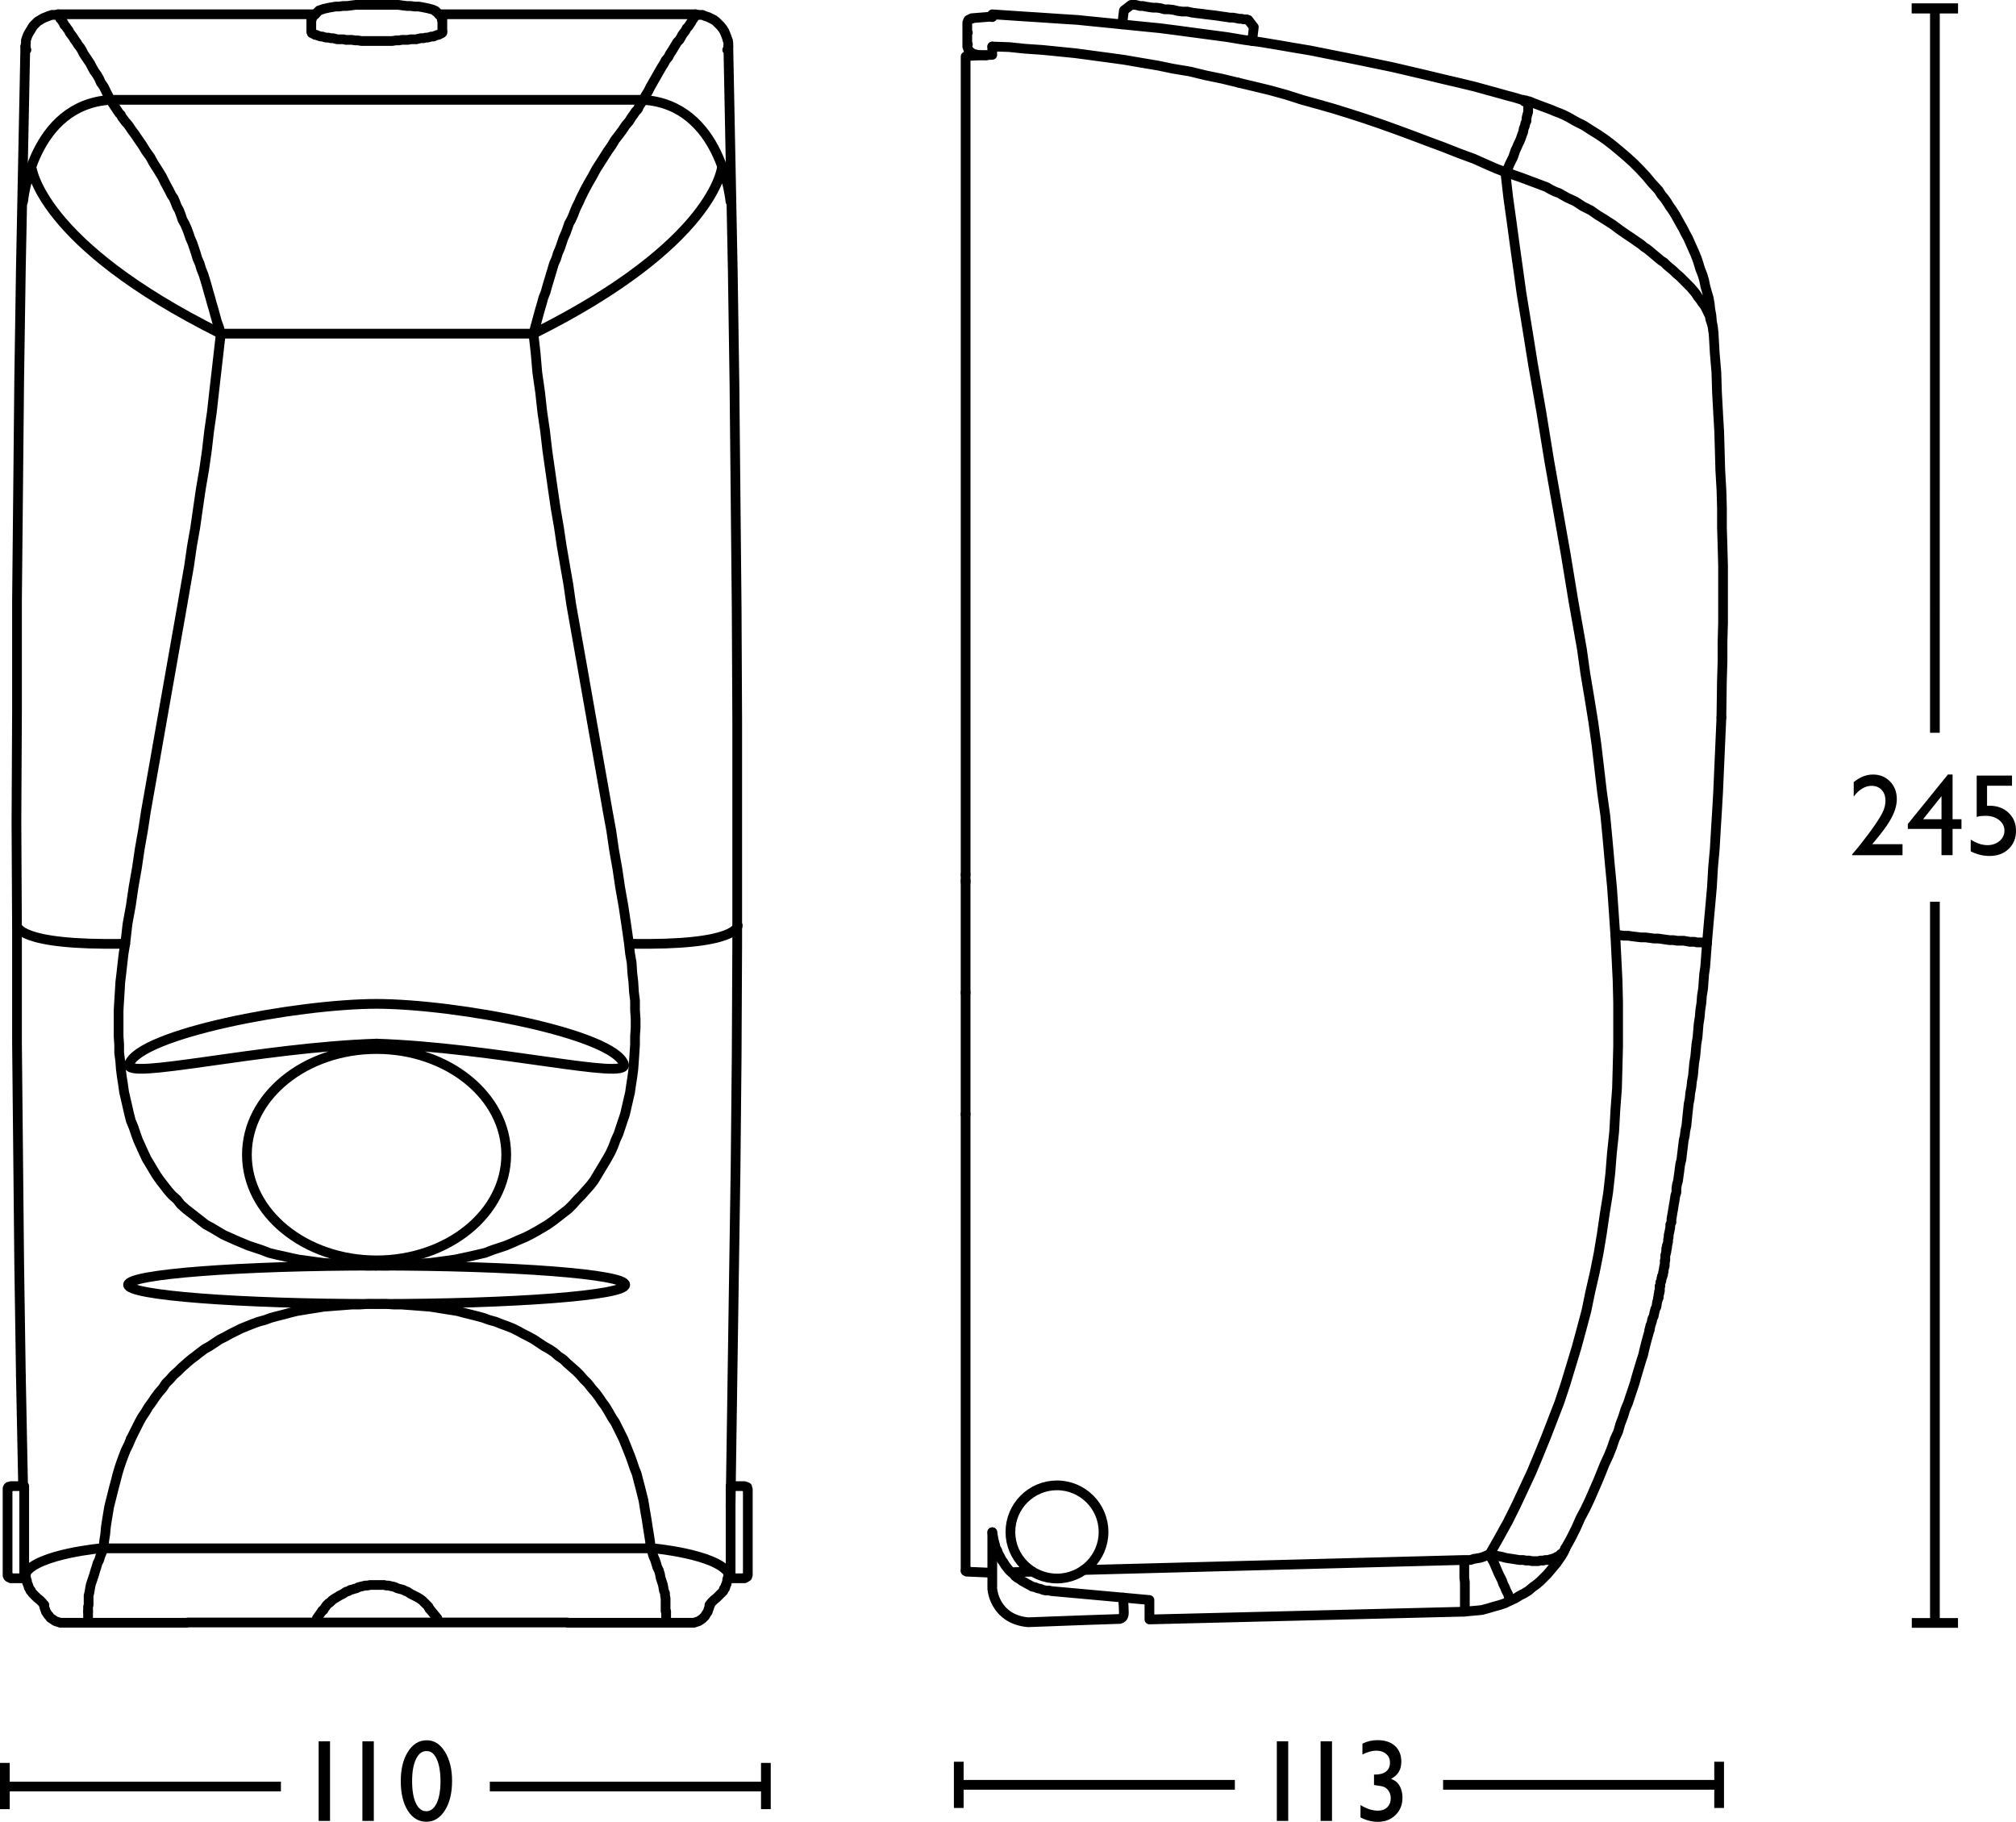 <?xml version="1.0" encoding="utf-8"?>
<!-- Generator: Adobe Illustrator 16.0.0, SVG Export Plug-In . SVG Version: 6.00 Build 0)  -->
<!DOCTYPE svg PUBLIC "-//W3C//DTD SVG 1.1//EN" "http://www.w3.org/Graphics/SVG/1.1/DTD/svg11.dtd">
<svg version="1.1" id="Ebene_1" xmlns="http://www.w3.org/2000/svg" xmlns:xlink="http://www.w3.org/1999/xlink" x="0px" y="0px"
	 width="103.624px" height="93.626px" viewBox="0 0 103.624 93.626" enable-background="new 0 0 103.624 93.626"
	 xml:space="preserve">
<g>
	<path fill="none" stroke="#000000" stroke-width="0.5" stroke-linecap="round" stroke-linejoin="round" stroke-miterlimit="10" d="
		M17.487,64.985l-0.458-0.057 M17.914,65.015l-0.427-0.029 M18.37,65.015h-0.456 M18.855,65.042l-0.486-0.027 M19.312,65.042h-0.457
		 M37.554,80.027v0.028 M37.554,78.715v0.028 M37.554,78.657v0.058 M37.554,78.771V78.8 M37.554,78.743v0.028 M38.267,76.374h-0.713
		 M38.267,81.111h-0.713 M37.554,76.402v-0.028 M37.554,76.461v-0.059 M37.554,76.517v-0.056 M37.554,76.631v-0.114 M37.554,76.745
		v-0.114 M37.554,76.858v-0.113 M37.554,77.003v-0.145 M37.554,77.145v-0.142 M37.554,77.316v-0.172 M37.554,77.487v-0.171
		 M37.554,77.688v-0.2 M37.554,77.887v-0.199 M37.554,78.087v-0.2 M37.554,78.314v-0.228 M37.554,78.515v-0.2 M37.554,78.743v-0.229
		 M37.554,78.972v-0.229 M37.554,79.171v-0.199 M37.554,79.399v-0.229 M37.554,79.6v-0.2 M37.554,79.771V79.6 M37.554,79.971v-0.199
		 M37.554,80.171v-0.2 M37.554,80.342v-0.171 M37.554,80.483v-0.142 M37.554,80.627v-0.144 M37.554,80.74v-0.113 M37.554,80.855
		V80.74 M37.554,80.941v-0.086 M37.554,80.998v-0.057 M37.554,81.056v-0.058 M37.554,81.083v-0.027 M37.554,81.111v-0.028
		 M38.324,81.083l-0.057,0.028 M38.353,81.056l-0.029,0.027 M38.41,81.027l-0.057,0.028 M38.41,80.97v0.058 M38.438,80.941
		L38.41,80.97 M38.41,76.488l0.029,0.058 M38.41,76.431v0.058 M38.353,76.402l0.057,0.028 M38.324,76.402h0.029 M38.267,76.374
		l0.057,0.028 M38.267,81.083v0.028 M38.267,76.374v0.028 M38.438,76.573v-0.027 M38.438,76.631v-0.058 M38.438,76.688v-0.058
		 M38.438,76.773v-0.085 M38.438,76.888v-0.114 M38.438,77.003v-0.115 M38.438,77.145v-0.142 M38.438,77.287v-0.143 M38.438,77.46
		v-0.173 M38.438,77.63v-0.17 M38.438,77.83v-0.2 M38.438,78.029V77.83 M38.438,78.229v-0.2 M38.438,78.43v-0.2 M38.438,78.629
		V78.43 M38.438,78.828v-0.199 M38.438,79.058v-0.229 M38.438,79.257v-0.199 M38.438,79.456v-0.199 M38.438,79.656v-0.2
		 M38.438,79.827v-0.171 M38.438,79.998v-0.171 M38.438,80.171v-0.173 M38.438,80.313v-0.143 M38.438,80.455v-0.142 M38.438,80.57
		v-0.115 M38.438,80.685V80.57 M38.438,80.77v-0.085 M38.438,80.855V80.77 M38.438,80.884v-0.028 M38.438,80.912v-0.028
		 M38.438,80.941v-0.029 M1.245,79.998v-0.027 M1.245,79.971v-0.029 M1.245,78.286v-0.028 M1.245,78.344v-0.058 M0.56,81.111h0.685
		 M0.56,76.374h0.685 M1.245,81.083v0.028 M1.245,81.056v0.027 M1.245,80.998v0.058 M1.245,80.941v0.057 M1.245,80.855v0.086
		 M1.245,80.74v0.115 M1.245,80.627v0.113 M1.245,80.483v0.144 M1.245,80.342v0.142 M1.245,80.171v0.171 M1.245,79.971v0.2
		 M1.245,79.771v0.199 M1.245,79.6v0.172 M1.245,79.399v0.2 M1.245,79.171v0.229 M1.245,78.972v0.199 M1.245,78.743v0.229
		 M1.245,78.515v0.229 M1.245,78.314v0.2 M1.245,78.087v0.228 M1.245,77.887v0.2 M1.245,77.688v0.199 M1.245,77.487v0.2
		 M1.245,77.316v0.171 M1.245,77.145v0.172 M1.245,77.003v0.142 M1.245,76.858v0.145 M1.245,76.745v0.113 M1.245,76.631v0.114
		 M1.245,76.517v0.114 M1.245,76.461v0.056 M1.245,76.402v0.059 M1.245,76.374v0.028 M0.446,76.402h0.057 M0.417,76.431l0.029-0.028
		 M0.389,76.488l0.028-0.058 M0.389,76.546v-0.058 M0.389,80.97v-0.028 M0.417,81.027L0.389,80.97 M0.446,81.056l-0.029-0.028
		 M0.503,81.083l-0.057-0.027 M0.56,81.111l-0.057-0.028 M0.56,76.402v-0.028 M0.56,81.111v-0.028 M0.389,80.912v0.029
		 M0.389,80.884v0.028 M0.389,80.855v0.028 M0.389,80.77v0.086 M0.389,80.685v0.085 M0.389,80.57v0.114 M0.389,80.455v0.115
		 M0.389,80.313v0.142 M0.389,80.171v0.143 M0.389,79.998v0.173 M0.389,79.827v0.171 M0.389,79.656v0.171 M0.389,79.456v0.2
		 M0.389,79.257v0.199 M0.389,79.058v0.199 M0.389,78.828v0.229 M0.389,78.629v0.199 M0.389,78.43v0.199 M0.389,78.229v0.2
		 M0.389,78.029v0.2 M0.389,77.83v0.199 M0.389,77.63v0.2 M0.389,77.46v0.17 M0.389,77.287v0.173 M0.389,77.145v0.143 M0.389,77.003
		v0.142 M0.389,76.888v0.115 M0.389,76.773v0.114 M0.389,76.688v0.085 M0.389,76.631v0.058 M0.389,76.573v0.058 M0.389,76.546v0.027
		"/>
</g>
<path fill="none" stroke="#000000" stroke-width="0.5" stroke-linecap="round" stroke-linejoin="round" stroke-miterlimit="10" d="
	M6.61,74.233l0.115-0.285 M6.468,74.519l0.142-0.285 M6.354,74.805l0.114-0.286 M6.24,75.118l0.114-0.313 M6.125,75.46l0.115-0.342
	 M6.041,75.746l0.085-0.286 M5.954,76.089l0.086-0.343 M5.869,76.402l0.085-0.313 M5.783,76.745l0.086-0.343 M5.697,77.087
	l0.086-0.342 M5.612,77.43l0.085-0.343 M5.554,77.772l0.058-0.343 M5.497,78.115l0.057-0.343 M5.441,78.486l0.056-0.371
	 M5.411,78.828l0.03-0.342 M5.354,79.199l0.057-0.371 M5.326,79.571l0.028-0.372 M11.234,18.147l0.114-0.999 M11.12,19.146
	l0.114-0.999 M11.005,20.146l0.115-0.999 M10.891,21.172l0.114-1.026 M10.75,22.144l0.141-0.972 M10.635,23.142l0.115-0.998
	 M10.492,24.141l0.143-0.999 M10.321,25.14l0.171-0.999 M10.179,26.11l0.142-0.971 M10.036,27.109l0.143-0.999 M9.865,28.079
	l0.171-0.97 M9.721,29.078l0.144-0.999 M9.551,30.049l0.17-0.971 M9.379,31.048l0.172-0.999 M9.208,32.02l0.171-0.972 M9.036,32.989
	l0.172-0.97 M8.865,33.959l0.171-0.97 M8.694,34.93l0.171-0.971 M8.351,36.871l0.343-1.941 M8.01,38.812l0.341-1.941 M7.667,40.752
	l0.343-1.939 M7.495,41.724l0.172-0.972 M7.353,42.665l0.143-0.941 M7.181,43.636l0.171-0.971 M7.038,44.606l0.143-0.971
	 M6.867,45.576l0.171-0.97 M6.725,46.546l0.142-0.97 M6.553,47.489l0.172-0.943 M6.439,48.488l0.114-0.999 M32.185,47.489
	l0.143,0.999 M32.043,46.546l0.142,0.943 M31.871,45.576l0.172,0.97 M31.728,44.606l0.144,0.97 M31.556,43.636l0.171,0.971
	 M31.416,42.665l0.141,0.971 M31.243,41.724l0.172,0.941 M31.072,40.752l0.171,0.972 M30.729,38.812l0.343,1.939 M30.386,36.871
	l0.343,1.941 M30.044,34.93l0.342,1.941 M29.874,33.959l0.171,0.971 M29.701,32.989l0.172,0.97 M29.53,32.02l0.171,0.97
	 M29.358,31.048l0.172,0.972 M29.216,30.049l0.142,0.999 M29.046,29.078l0.17,0.971 M28.875,28.079l0.172,0.999 M28.731,27.109
	l0.143,0.97 M28.559,26.11l0.172,0.999 M28.417,25.14l0.142,0.971 M28.275,24.141l0.142,0.999 M28.132,23.142l0.143,0.999
	 M28.017,22.144l0.115,0.998 M27.875,21.172l0.142,0.972 M27.761,20.146l0.114,1.026 M27.618,19.146l0.143,0.999 M27.532,18.147
	l0.086,0.999 M27.419,17.148l0.113,0.999 M19.912,65.042h-0.457 M20.396,65.015l-0.484,0.027 M20.825,65.015h-0.429 M21.281,64.985
	l-0.456,0.029 M21.71,64.929l-0.429,0.057 M22.137,64.899l-0.427,0.029 M22.565,64.844l-0.428,0.056 M22.994,64.785l-0.429,0.059
	 M23.393,64.729l-0.399,0.057 M23.794,64.644l-0.401,0.085 M24.193,64.558l-0.399,0.086 M24.563,64.472l-0.37,0.086 M24.934,64.387
	l-0.371,0.085 M25.306,64.243l-0.372,0.144 M25.648,64.129l-0.342,0.114 M25.991,64.016l-0.343,0.113 M26.334,63.872l-0.343,0.144
	 M26.648,63.729l-0.314,0.143 M26.99,63.587l-0.342,0.143 M27.275,63.444l-0.285,0.143 M27.589,63.272l-0.314,0.172 M27.875,63.103
	l-0.286,0.17 M28.16,62.932l-0.285,0.171 M28.445,62.731l-0.285,0.2 M28.703,62.531l-0.258,0.2 M28.96,62.331l-0.257,0.2
	 M29.216,62.131l-0.256,0.2 M29.445,61.902l-0.229,0.229 M29.672,61.646l-0.227,0.256 M29.901,61.417l-0.229,0.229 M30.101,61.189
	l-0.2,0.228 M30.33,60.933l-0.229,0.257 M30.529,60.675l-0.199,0.258 M30.701,60.391l-0.172,0.284 M30.872,60.105l-0.171,0.285
	 M31.044,59.819l-0.172,0.286 M31.214,59.533l-0.17,0.286 M31.386,59.221l-0.172,0.312 M31.528,58.906l-0.142,0.314 M31.642,58.592
	l-0.114,0.314 M31.785,58.278l-0.143,0.313 M31.899,57.936l-0.114,0.343 M32.013,57.594l-0.114,0.342 M32.129,57.25l-0.116,0.344
	 M32.213,56.879l-0.084,0.371 M32.299,56.508l-0.086,0.371 M32.385,56.137l-0.086,0.371 M32.441,55.737l-0.056,0.399 M32.5,55.366
	l-0.058,0.371 M32.556,54.938L32.5,55.366 M32.584,54.538l-0.028,0.4 M32.613,54.11l-0.029,0.428 M32.641,53.683l-0.028,0.428
	 M32.641,53.254v0.429 M32.671,52.826l-0.03,0.428 M32.671,52.369v0.457 M32.641,51.912l0.03,0.457 M32.641,51.428v0.484
	 M32.584,50.972l0.057,0.456 M32.556,50.486l0.028,0.485 M32.5,50l0.057,0.486 M32.469,49.487L32.5,50 M32.385,49.001l0.084,0.486
	 M32.328,48.488l0.057,0.513 M19.455,65.042h-0.143 M6.354,49.001l0.085-0.513 M6.297,49.487l0.057-0.486 M6.24,50l0.057-0.513
	 M6.182,50.486L6.24,50 M6.154,50.972l0.028-0.485 M6.125,51.428l0.029-0.456 M6.096,51.912l0.029-0.484 M6.096,52.369v-0.457
	 M6.096,52.826v-0.457 M6.096,53.254v-0.428 M6.125,53.683l-0.029-0.429 M6.125,54.11v-0.428 M6.182,54.538L6.125,54.11
	 M6.211,54.938l-0.029-0.4 M6.267,55.366l-0.056-0.428 M6.325,55.737l-0.058-0.371 M6.382,56.137l-0.057-0.399 M6.468,56.508
	l-0.086-0.371 M6.553,56.879l-0.085-0.371 M6.638,57.25l-0.085-0.371 M6.725,57.594L6.638,57.25 M6.867,57.936l-0.142-0.342
	 M6.981,58.278l-0.114-0.343 M7.096,58.592l-0.115-0.313 M7.238,58.906l-0.142-0.314 M7.38,59.221l-0.142-0.314 M7.524,59.533
	L7.38,59.221 M7.695,59.819l-0.171-0.286 M7.867,60.105l-0.172-0.286 M8.038,60.391l-0.171-0.285 M8.238,60.675l-0.2-0.284
	 M8.438,60.933l-0.199-0.258 M8.637,61.189l-0.2-0.257 M8.837,61.417l-0.2-0.228 M9.094,61.646l-0.257-0.229 M9.294,61.902
	l-0.2-0.256 M9.551,62.131l-0.257-0.229 M9.808,62.331l-0.257-0.2 M10.064,62.531l-0.256-0.2 M10.321,62.731l-0.257-0.2
	 M10.578,62.932l-0.257-0.2 M10.891,63.103l-0.313-0.171 M11.177,63.272l-0.286-0.17 M11.463,63.444l-0.286-0.172 M11.776,63.587
	l-0.313-0.143 M12.091,63.729l-0.315-0.143 M12.433,63.872l-0.342-0.143 M12.776,64.016l-0.343-0.144 M13.119,64.129l-0.343-0.113
	 M13.461,64.243l-0.342-0.114 M13.833,64.387l-0.371-0.144 M14.174,64.472l-0.342-0.085 M14.574,64.558l-0.4-0.086 M14.945,64.644
	l-0.371-0.086 M15.344,64.729l-0.399-0.085 M15.773,64.785l-0.429-0.057 M16.172,64.844l-0.399-0.059 M16.601,64.899l-0.429-0.056
	 M17.028,64.929l-0.427-0.029"/>
<path fill="none" stroke="#000000" stroke-width="0.5" stroke-linecap="round" stroke-linejoin="round" stroke-miterlimit="10" d="
	M37.438,2.219l-0.029-0.142 M37.438,2.391V2.219 M1.331,2.219L1.302,2.391 M1.331,2.077v0.142 M1.387,1.906L1.331,2.077
	 M1.445,1.763L1.387,1.906 M1.53,1.621L1.445,1.763 M1.617,1.478L1.53,1.621 M1.702,1.335L1.617,1.478 M1.816,1.221L1.702,1.335
	 M1.929,1.106L1.816,1.221 M2.073,1.021L1.929,1.106 M2.215,0.935L2.073,1.021 M2.358,0.878L2.215,0.935 M2.5,0.821L2.358,0.878
	 M2.671,0.764L2.5,0.821 M2.843,0.764H2.671 M2.986,0.736L2.843,0.764 M3.014,0.793L2.986,0.736 M3.042,0.85L3.014,0.793
	 M3.072,0.907L3.042,0.85 M3.101,0.965L3.072,0.907 M3.158,1.021L3.101,0.965 M3.213,1.106L3.158,1.021 M3.271,1.191L3.213,1.106
	 M3.3,1.278L3.271,1.191 M3.385,1.364L3.3,1.278 M3.442,1.449L3.385,1.364 M3.528,1.563L3.442,1.449 M3.584,1.678L3.528,1.563
	 M3.67,1.792L3.584,1.678 M3.755,1.906L3.67,1.792 M3.842,2.049L3.755,1.906 M3.928,2.163L3.842,2.049 M4.014,2.305L3.928,2.163
	 M4.126,2.448L4.014,2.305 M4.213,2.591L4.126,2.448 M4.297,2.762L4.213,2.591 M4.413,2.933L4.297,2.762 M4.528,3.104L4.413,2.933
	 M4.641,3.276L4.528,3.104 M4.728,3.447L4.641,3.276 M4.841,3.646L4.728,3.447 M4.983,3.847l-0.143-0.2 M5.098,4.047l-0.114-0.2
	 M5.184,4.247l-0.086-0.2 M5.327,4.446L5.184,4.247 M5.441,4.675L5.327,4.446 M5.555,4.903L5.441,4.675 M5.613,5.017L5.555,4.903
	 M5.698,5.131L5.613,5.017 M33.126,5.017l-0.056,0.114 M33.184,4.903l-0.057,0.113 M33.327,4.675l-0.143,0.229 M33.441,4.446
	l-0.115,0.229 M33.555,4.247l-0.113,0.199 M33.669,4.047l-0.115,0.2 M33.785,3.847l-0.115,0.2 M33.897,3.646l-0.113,0.2
	 M34.012,3.447l-0.114,0.199 M34.125,3.276l-0.113,0.171 M34.211,3.104l-0.087,0.172 M34.354,2.933l-0.143,0.172 M34.439,2.762
	l-0.085,0.171 M34.554,2.591l-0.114,0.171 M34.64,2.448l-0.086,0.143 M34.726,2.305L34.64,2.448 M34.811,2.163l-0.085,0.142
	 M34.926,2.049l-0.115,0.114 M35.011,1.906l-0.085,0.143 M35.068,1.792l-0.058,0.114 M35.154,1.678l-0.085,0.114 M35.24,1.563
	l-0.086,0.114 M35.295,1.449L35.24,1.563 M35.382,1.364l-0.086,0.085 M35.439,1.278l-0.058,0.086 M35.497,1.191l-0.057,0.087
	 M35.553,1.106l-0.056,0.085 M35.581,1.021l-0.028,0.086 M35.639,0.965l-0.058,0.056 M35.667,0.907l-0.028,0.058 M35.724,0.85
	l-0.057,0.058 M35.724,0.793V0.85 M35.752,0.736l-0.029,0.057 M11.349,17.147h16.07 M19.312,67.012h0.143 M33.413,79.2l0.029,0.371
	 M33.354,78.829l0.058,0.371 M33.297,78.486l0.057,0.343 M33.242,78.115l0.056,0.371 M33.184,77.772l0.058,0.343 M33.126,77.43
	l0.057,0.343 M33.071,77.088l0.056,0.342 M32.984,76.745l0.086,0.343 M32.898,76.402l0.086,0.343 M32.813,76.089l0.085,0.313
	 M32.728,75.746l0.086,0.343 M32.614,75.461l0.114,0.285 M32.499,75.118l0.115,0.343 M32.385,74.804l0.114,0.314 M32.271,74.519
	l0.114,0.285 M32.157,74.232l0.114,0.286 M32.042,73.948l0.114,0.284 M31.899,73.662l0.143,0.286 M31.757,73.377l0.143,0.285
	 M31.615,73.092l0.142,0.285 M31.443,72.835l0.171,0.257 M31.3,72.578l0.144,0.257 M31.128,72.293l0.171,0.285 M30.958,72.063
	l0.171,0.229 M30.787,71.808l0.171,0.256 M30.616,71.579l0.171,0.229 M30.415,71.35l0.201,0.229 M30.216,71.094l0.199,0.256
	 M30.016,70.894l0.2,0.2 M29.816,70.666l0.199,0.228 M29.617,70.465l0.2,0.201 M29.389,70.266l0.228,0.199 M29.16,70.065l0.229,0.2
	 M28.959,69.867l0.2,0.198 M28.704,69.695l0.256,0.172 M28.475,69.496l0.229,0.199 M28.218,69.324l0.257,0.172 M27.96,69.181
	l0.257,0.144 M27.704,69.01l0.257,0.171 M27.448,68.839l0.256,0.171 M27.19,68.696l0.257,0.143 M26.905,68.553l0.286,0.144
	 M26.648,68.411l0.256,0.142 M26.363,68.268l0.286,0.144 M26.077,68.154l0.286,0.113 M25.764,68.04l0.313,0.114 M25.477,67.925
	l0.287,0.115 M25.165,67.84l0.312,0.085 M24.85,67.726l0.315,0.114 M24.536,67.64l0.314,0.086 M24.193,67.554l0.342,0.086
	 M23.85,67.469l0.344,0.085 M23.538,67.383l0.312,0.086 M23.195,67.326l0.343,0.057 M22.824,67.269l0.371,0.058 M22.48,67.212
	l0.343,0.057 M22.109,67.155l0.371,0.057 M21.767,67.127l0.343,0.028 M21.369,67.097l0.398,0.03 M20.997,67.069l0.372,0.027
	 M20.625,67.041l0.371,0.028 M20.227,67.041h0.399 M19.827,67.012l0.4,0.029 M19.456,67.012h0.371 M18.913,67.012h0.4
	 M18.513,67.041l0.4-0.029 M18.114,67.041h0.399 M17.743,67.069l0.371-0.028 M17.373,67.097l0.37-0.027 M17,67.127l0.372-0.03
	 M16.629,67.155L17,67.127 M16.288,67.212l0.342-0.057 M15.916,67.269l0.372-0.057 M15.574,67.326l0.342-0.058 M15.23,67.383
	l0.343-0.057 M14.888,67.469l0.343-0.086 M14.575,67.554l0.313-0.085 M14.232,67.64l0.342-0.086 M13.917,67.726l0.315-0.086
	 M13.604,67.84l0.314-0.114 M13.29,67.925l0.314-0.085 M12.976,68.04l0.314-0.115 M12.69,68.154l0.285-0.114 M12.406,68.268
	l0.285-0.113 M12.12,68.411l0.286-0.144 M11.833,68.553l0.286-0.142 M11.578,68.696l0.256-0.144 M11.292,68.839l0.286-0.143
	 M11.036,69.01l0.256-0.171 M10.779,69.181l0.257-0.171 M10.521,69.324l0.258-0.144 M10.292,69.496l0.229-0.172 M10.037,69.695
	l0.255-0.199 M9.809,69.867l0.228-0.172 M9.579,70.065l0.23-0.198 M9.351,70.266l0.228-0.2 M9.151,70.465l0.199-0.199 M8.922,70.666
	l0.229-0.201 M8.723,70.894l0.2-0.228 M8.522,71.094l0.2-0.2 M8.352,71.35l0.171-0.256 M8.151,71.579l0.2-0.229 M7.98,71.808
	l0.171-0.229 M7.81,72.063l0.171-0.256 M7.639,72.293l0.171-0.229 M7.468,72.578l0.171-0.285 M7.295,72.835l0.172-0.257
	 M7.154,73.092l0.142-0.257 M7.011,73.377l0.143-0.285 M6.868,73.662l0.143-0.285 M6.726,73.948l0.142-0.286"/>
<g>
	<path fill="none" stroke="#000000" stroke-width="0.5" stroke-linecap="round" stroke-linejoin="round" stroke-miterlimit="10" d="
		M0.987,64.985l0.086,5.709 M0.931,59.306l0.056,5.68 M0.874,53.598l0.057,5.708 M0.874,47.916v5.682 M0.845,42.237l0.029,5.679
		 M0.874,36.528l-0.029,5.709 M0.874,30.849v5.68 M0.931,25.14l-0.057,5.709 M0.987,19.459L0.931,25.14 M1.073,13.751l-0.086,5.708
		 M1.187,8.071l-0.114,5.68 M1.301,2.392l-0.114,5.68 M1.33,2.505l0.028,0.058 M1.33,2.419v0.086 M1.301,2.392L1.33,2.419
		 M36.581,82.339l0.114-0.113 M36.467,82.482l0.114-0.144 M1.9,82.111l0.144,0.114 M1.787,81.997L1.9,82.111 M1.673,81.883
		l0.114,0.114 M1.588,81.77l0.085,0.113 M1.588,81.739v0.03 M1.558,81.739h0.03 M1.558,81.711v0.028 M1.529,81.655l0.029,0.056
		 M1.502,81.625l0.027,0.03 M1.472,81.569l0.03,0.056 M1.472,81.54v0.029 M1.444,81.454l0.028,0.086 M1.417,81.397l0.027,0.057
		 M1.387,81.312l0.03,0.085 M1.387,81.254v0.059 M1.358,81.169l0.029,0.085 M1.33,81.083l0.028,0.086 M1.33,80.998v0.085
		 M1.33,80.884v0.114 M1.301,80.798l0.029,0.086 M37.437,80.884v-0.086 M37.437,80.998v-0.114 M37.408,81.083l0.029-0.085
		 M37.38,81.169l0.028-0.086 M37.38,81.254v-0.085 M37.351,81.34l0.029-0.086 M37.351,81.397V81.34 M37.295,81.483l0.056-0.086
		 M37.295,81.54v-0.057 M37.265,81.569l0.03-0.029 M37.265,81.625v-0.056 M37.208,81.655l0.057-0.03 M37.208,81.711v-0.056
		 M37.179,81.739l0.029-0.028 M37.179,81.77v-0.03 M37.066,81.883l0.113-0.113 M36.951,81.997l0.115-0.114 M36.837,82.111
		l0.114-0.114 M36.695,82.226l0.142-0.114 M2.158,82.339l0.114,0.144 M2.044,82.226l0.114,0.113 M22.565,0.735h13.188 M2.985,0.735
		H16.2 M5.754,5.216L5.697,5.159 M5.783,5.303L5.754,5.216 M5.84,5.389L5.783,5.303 M5.897,5.474L5.84,5.389 M5.954,5.56
		L5.897,5.474 M6.012,5.646L5.954,5.56 M6.068,5.73L6.012,5.646 M6.125,5.816L6.068,5.73 M6.211,5.902L6.125,5.816 M6.267,6.016
		L6.211,5.902 M6.439,6.244L6.267,6.016 M6.61,6.444l-0.171-0.2 M6.782,6.701L6.61,6.444 M6.953,6.93L6.782,6.701 M7.125,7.187
		L6.953,6.93 M7.324,7.472L7.125,7.187 M7.495,7.757L7.324,7.472 M7.723,8.071L7.495,7.757 M7.894,8.386L7.723,8.071 M8.095,8.698
		L7.894,8.386 M8.323,9.07L8.095,8.698 M8.494,9.412L8.323,9.07 M8.694,9.783l-0.2-0.371 M8.808,10.013L8.694,9.783 M8.923,10.184
		l-0.115-0.171 M9.009,10.383l-0.086-0.199 M9.095,10.611l-0.086-0.229 M9.208,10.812l-0.113-0.2 M9.294,11.039l-0.086-0.228
		 M9.379,11.296l-0.085-0.257 M9.494,11.496l-0.115-0.2 M9.607,11.753l-0.113-0.257 M9.693,11.981l-0.086-0.229 M9.778,12.238
		l-0.085-0.257 M9.892,12.495l-0.114-0.257 M9.978,12.752l-0.086-0.257 M10.064,13.01l-0.086-0.258 M10.149,13.294l-0.085-0.284
		 M10.264,13.552l-0.115-0.258 M10.349,13.837l-0.085-0.285 M10.464,14.122l-0.115-0.285 M10.55,14.408l-0.086-0.286 M10.636,14.693
		l-0.086-0.285 M10.721,15.007l-0.085-0.313 M10.806,15.292l-0.085-0.285 M10.891,15.606l-0.085-0.314 M10.977,15.892l-0.086-0.285
		 M11.062,16.205l-0.085-0.313 M11.149,16.521l-0.087-0.315 M11.262,16.833l-0.113-0.312 M11.348,17.148l-0.086-0.315 M5.697,5.159
		V5.131 M33.07,5.131l-0.028,0.028 M27.504,16.833l-0.085,0.315 M27.59,16.521l-0.086,0.312 M27.675,16.205l-0.085,0.315
		 M27.762,15.892l-0.087,0.313 M27.847,15.606l-0.085,0.285 M27.932,15.292l-0.085,0.314 M28.046,15.007l-0.114,0.285
		 M28.132,14.693l-0.086,0.313 M28.218,14.408l-0.086,0.285 M28.304,14.122l-0.086,0.286 M28.389,13.837l-0.085,0.285
		 M28.474,13.552l-0.085,0.285 M28.588,13.294l-0.114,0.258 M28.675,13.01l-0.087,0.284 M28.788,12.752l-0.113,0.258 M28.874,12.495
		l-0.086,0.257 M28.96,12.238l-0.086,0.257 M29.074,11.981l-0.114,0.257 M29.159,11.753l-0.085,0.229 M29.245,11.496l-0.086,0.257
		 M29.358,11.296l-0.113,0.2 M29.473,11.039l-0.115,0.257 M29.558,10.812l-0.085,0.228 M29.644,10.611l-0.086,0.2 M29.759,10.383
		l-0.115,0.229 M29.845,10.184l-0.086,0.199 M29.931,10.013l-0.086,0.171 M30.044,9.783l-0.113,0.229 M30.244,9.412l-0.2,0.371
		 M30.443,9.07l-0.199,0.342 M30.643,8.698l-0.2,0.372 M30.843,8.386l-0.2,0.312 M31.044,8.071l-0.201,0.314 M31.243,7.757
		l-0.199,0.314 M31.443,7.472l-0.2,0.285 M31.614,7.187l-0.171,0.285 M31.813,6.93l-0.199,0.257 M31.985,6.701L31.813,6.93
		 M32.156,6.444l-0.171,0.257 M32.328,6.244l-0.172,0.2 M32.47,6.016l-0.142,0.229 M32.556,5.902L32.47,6.016 M32.613,5.816
		l-0.057,0.086 M32.671,5.73l-0.058,0.086 M32.756,5.646L32.671,5.73 M32.813,5.56l-0.057,0.086 M32.842,5.474L32.813,5.56
		 M32.898,5.389l-0.056,0.085 M32.956,5.303l-0.058,0.086 M33.012,5.216l-0.056,0.087 M33.042,5.159l-0.03,0.057 M35.924,0.765
		l-0.171-0.029 M36.095,0.765h-0.171 M36.238,0.821l-0.143-0.057 M36.409,0.878l-0.171-0.057 M36.524,0.936l-0.115-0.058
		 M36.695,1.021l-0.171-0.086 M36.808,1.106l-0.113-0.085 M36.924,1.222l-0.116-0.115 M37.037,1.335l-0.113-0.113 M37.151,1.478
		l-0.114-0.143 M37.238,1.62l-0.087-0.143 M37.295,1.764L37.238,1.62 M37.351,1.906l-0.056-0.143 M37.408,2.077l-0.057-0.171"/>
	<path fill="none" stroke="#000000" stroke-width="0.5" stroke-linecap="round" stroke-linejoin="round" stroke-miterlimit="10" d="
		M22.737,1.62V0.965 M16.001,1.62V0.965 M16.372,0.564l-0.343,0.342 M22.394,0.564l0.315,0.342 M22.366,0.564l0.028,0.029
		 M22.338,0.535l0.028,0.029 M22.281,0.509l0.057,0.026 M22.195,0.479l0.086,0.029 M22.081,0.45l0.114,0.029 M21.967,0.421
		l0.114,0.029 M21.824,0.394l0.143,0.027 M21.68,0.364l0.144,0.029 M21.51,0.336l0.17,0.028 M21.309,0.336h0.201 M21.11,0.308
		l0.199,0.028 M20.91,0.308h0.2 M20.682,0.279l0.228,0.028 M20.482,0.25l0.2,0.029 M20.226,0.25h0.256 M19.997,0.25h0.229
		 M19.74,0.25h0.257 M19.483,0.25h0.257 M19.255,0.25h0.228 M18.999,0.25h0.256 M18.769,0.25h0.23 M18.512,0.25h0.257 M18.285,0.25
		h0.227 M18.056,0.279l0.229-0.029 M17.828,0.308l0.228-0.028 M17.628,0.308h0.2 M17.427,0.336l0.201-0.028 M17.257,0.336h0.17
		 M17.086,0.364l0.171-0.028 M16.914,0.394l0.172-0.029 M16.801,0.421l0.113-0.027 M16.658,0.45l0.143-0.029 M16.572,0.479
		l0.086-0.029 M16.486,0.509l0.086-0.029 M16.401,0.535l0.085-0.026 M16.372,0.564l0.029-0.029 M16.343,0.594l0.029-0.029
		 M22.737,0.936l-0.028-0.029 M22.737,0.965V0.936 M22.737,0.992V0.965 M22.709,1.021l0.028-0.029 M16.001,0.965l0.028,0.027
		 M16.029,0.936l-0.028,0.029 M16.029,0.906v0.029 M4.555,82.396v-0.143 M4.555,82.482v-0.086 M4.527,82.568l0.028-0.086
		 M4.527,82.653v-0.085 M4.527,82.738v-0.085 M4.527,82.768v-0.029 M4.527,82.796v-0.028 M4.527,82.824v-0.028 M5.24,79.771
		l0.086-0.2 M5.155,79.971l0.085-0.199 M5.097,80.17l0.058-0.199 M5.011,80.342l0.086-0.172 M4.955,80.541l0.056-0.199
		 M4.898,80.712l0.057-0.171 M4.841,80.912l0.057-0.2 M4.784,81.083l0.057-0.171 M4.727,81.254l0.057-0.171 M4.669,81.427
		l0.058-0.173 M4.64,81.569l0.029-0.143 M4.612,81.739l0.028-0.17 M4.584,81.884l0.028-0.145 M4.555,81.997l0.029-0.113
		 M4.555,82.14v-0.143 M4.555,82.254V82.14 M33.441,79.571H5.326 M34.212,82.796l0.028,0.028 M34.212,82.768v0.028 M34.212,82.738
		v0.029 M34.212,82.653v0.085 M34.212,82.568v0.085 M34.212,82.482v0.086 M34.212,82.396v0.086 M34.212,82.254v0.143 M34.212,82.14
		v0.114 M34.183,81.997l0.029,0.143 M34.183,81.884v0.113 M34.125,81.739l0.058,0.145 M34.096,81.569l0.029,0.17 M34.068,81.427
		l0.028,0.143 M34.011,81.254l0.057,0.173 M33.955,81.083l0.056,0.171 M33.926,80.912l0.029,0.171 M33.869,80.712l0.057,0.2
		 M33.784,80.541l0.085,0.171 M33.726,80.342l0.058,0.199 M33.67,80.17l0.056,0.172 M33.584,79.971l0.086,0.199 M33.526,79.771
		l0.058,0.199 M33.441,79.571l0.085,0.2 M22.023,82.568v0.028 M21.967,82.511l0.056,0.058 M21.938,82.482l0.029,0.028 M21.91,82.453
		l0.028,0.029 M21.852,82.396l0.058,0.057 M21.824,82.367l0.028,0.029 M21.766,82.312l0.058,0.056 M21.71,82.254l0.056,0.058
		 M21.595,82.168l0.115,0.086 M21.452,82.082l0.143,0.086 M21.281,81.997l0.171,0.085 M21.11,81.911l0.171,0.086 M20.939,81.798
		l0.171,0.113 M20.853,81.77l0.086,0.028 M20.739,81.711l0.114,0.059 M20.654,81.684l0.085,0.027 M20.539,81.655l0.115,0.028
		 M20.426,81.625l0.113,0.03 M20.311,81.569l0.115,0.056 M20.226,81.54l0.085,0.029 M20.083,81.512l0.143,0.028 M19.968,81.483
		l0.115,0.028 M19.854,81.483h0.114 M19.74,81.454l0.114,0.029 M19.626,81.454h0.114 M19.483,81.454h0.143 M19.369,81.454h0.114
		 M19.255,81.454h0.114 M19.141,81.454h0.114 M19.027,81.454h0.114 M18.884,81.483l0.143-0.029 M18.769,81.483h0.115 M18.655,81.512
		l0.114-0.028 M18.542,81.54l0.113-0.028 M18.427,81.569l0.115-0.029 M18.313,81.625l0.114-0.056 M18.198,81.655l0.115-0.03
		 M18.113,81.684l0.085-0.028 M17.999,81.711l0.114-0.027 M17.914,81.77l0.085-0.059 M17.799,81.798l0.115-0.028 M17.628,81.911
		l0.171-0.113 M17.457,81.997l0.171-0.086 M17.315,82.082l0.142-0.085 M17.172,82.168l0.143-0.086 M17.057,82.254l0.115-0.086
		 M17.001,82.312l0.056-0.058 M16.943,82.367l0.058-0.056 M16.886,82.396l0.057-0.029 M16.829,82.453l0.057-0.057 M16.801,82.482
		l0.028-0.029 M16.772,82.511l0.029-0.028 M16.743,82.568l0.029-0.058 M16.714,82.597l0.029-0.028 M16.658,82.683l0.056-0.086
		 M16.63,82.738l0.028-0.056 M16.572,82.768l0.058-0.029 M22.023,82.597l0.058,0.086 M37.437,2.419V2.392 M37.408,2.506l0.029-0.087
		 M37.38,2.562l0.028-0.057 M37.636,71.664l-0.085,5.766 M37.721,65.87l-0.085,5.794 M37.808,60.105l-0.087,5.765 M37.865,54.34
		l-0.057,5.766 M37.893,48.573l-0.028,5.767 M37.893,42.779v5.794 M37.893,37.014v5.766 M37.865,31.248l0.028,5.766 M37.808,25.482
		l0.057,5.766 M37.751,19.718l0.057,5.765 M37.665,13.923l0.086,5.795 M37.551,8.156l0.114,5.767 M37.437,2.392l0.114,5.765
		 M1.073,70.694l0.114,5.68"/>
</g>
<path fill="none" stroke="#000000" stroke-width="0.5" stroke-linecap="round" stroke-linejoin="round" stroke-miterlimit="10" d="
	M88.396,38.812l0.086-1.94 M88.31,40.753l0.086-1.941 M88.254,41.723l0.056-0.97 M88.195,42.665l0.059-0.942 M88.139,43.636
	l0.057-0.971 M88.051,44.606l0.088-0.971 M87.996,45.576l0.055-0.97 M87.91,46.547l0.086-0.971 M87.824,47.489l0.086-0.942
	 M87.739,48.488l0.085-0.999 M87.711,48.859l0.028-0.371 M87.682,49.258l0.029-0.398 M87.652,49.658l0.029-0.4 M87.596,50.058
	l0.057-0.399 M87.567,50.429l0.028-0.371 M87.541,50.8l0.026-0.371 M87.481,51.171l0.06-0.371 M87.453,51.542l0.028-0.371
	 M87.396,51.913l0.057-0.371 M87.368,52.255l0.028-0.342 M87.311,52.627l0.058-0.372 M87.282,52.969l0.028-0.342 M87.254,53.311
	l0.028-0.342 M87.196,53.654l0.058-0.344 M87.168,53.968l0.028-0.313 M87.139,54.282l0.029-0.314 M87.082,54.625l0.057-0.343
	 M87.053,54.938l0.029-0.312 M87.025,55.253l0.027-0.315 M86.969,55.567l0.057-0.314 M86.939,55.852l0.029-0.284 M86.881,56.166
	l0.059-0.314 M86.854,56.451l0.026-0.285 M86.797,56.737l0.058-0.286 M86.768,57.022l0.029-0.285 M86.739,57.279l0.028-0.257
	 M86.711,57.565l0.028-0.286 M86.683,57.85l0.028-0.284 M86.627,58.107l0.056-0.258 M86.598,58.364l0.029-0.257 M86.541,58.621
	l0.057-0.257 M86.512,58.877l0.029-0.256 M86.483,59.106l0.028-0.229 M86.455,59.334l0.028-0.228 M86.426,59.591l0.029-0.257
	 M86.368,59.819l0.058-0.229 M86.34,60.019l0.028-0.199 M86.312,60.247l0.028-0.229 M86.283,60.447l0.028-0.2 M86.254,60.675
	l0.029-0.228 M86.197,60.875l0.057-0.2 M86.168,61.075l0.029-0.2 M86.168,61.275v-0.2 M86.112,61.446l0.056-0.171 M86.084,61.646
	l0.028-0.199 M86.055,61.817l0.029-0.172 M86.025,61.988l0.029-0.171 M85.998,62.16l0.027-0.172 M85.969,62.331l0.029-0.171
	 M85.94,62.503l0.028-0.172 M85.914,62.645l0.026-0.142 M85.914,62.816v-0.172 M85.854,62.931l0.06-0.114 M85.854,63.073v-0.143
	 M85.826,63.216l0.028-0.143 M85.797,63.358l0.029-0.143 M85.77,63.473l0.027-0.114 M85.77,63.587v-0.114 M85.741,63.701
	l0.028-0.114 M85.741,63.815v-0.114 M85.713,63.93l0.028-0.114 M85.684,64.044l0.029-0.114 M85.684,64.129v-0.085 M85.654,64.215
	l0.029-0.086 M19.542,2.106H19.37 M19.712,2.106h-0.171 M19.854,2.106h-0.142 M20.025,2.106h-0.171 M20.168,2.106h-0.143
	 M20.339,2.077l-0.171,0.029 M20.51,2.077h-0.171 M20.654,2.049L20.51,2.077 M20.825,2.049h-0.171 M20.966,2.049h-0.141 M21.11,2.02
	l-0.144,0.029 M21.253,2.02H21.11 M21.396,2.02h-0.143 M21.509,1.991L21.396,2.02 M21.625,1.963l-0.115,0.028 M21.767,1.963h-0.142
	 M21.88,1.934l-0.114,0.029 M21.966,1.934H21.88 M22.082,1.906l-0.115,0.027 M22.167,1.878l-0.085,0.028 M22.281,1.878h-0.115
	 M22.337,1.848l-0.056,0.03 M22.423,1.82l-0.086,0.027 M22.48,1.792L22.423,1.82 M22.538,1.792H22.48 M22.594,1.763l-0.057,0.029
	 M22.652,1.735l-0.058,0.027 M22.68,1.706l-0.028,0.029 M22.709,1.706H22.68 M22.737,1.678l-0.028,0.028 M22.737,1.649v0.028
	 M22.737,1.621v0.028 M16.029,1.649l-0.028-0.028 M16.029,1.678V1.649 M16.029,1.706V1.678 M16.059,1.706h-0.029 M16.115,1.735
	l-0.057-0.029 M16.145,1.763l-0.029-0.027 M16.2,1.792l-0.056-0.029 M16.257,1.792H16.2 M16.315,1.82l-0.058-0.028 M16.401,1.848
	L16.315,1.82 M16.486,1.878l-0.085-0.03 M16.572,1.878h-0.086 M16.658,1.906l-0.086-0.028 M16.772,1.934l-0.114-0.027 M16.885,1.934
	h-0.113 M17.001,1.963l-0.116-0.029 M17.114,1.963h-0.113 M17.229,1.991l-0.114-0.028 M17.342,2.02l-0.114-0.028 M17.486,2.02
	h-0.144 M17.656,2.02h-0.17 M17.771,2.049L17.656,2.02 M17.942,2.049h-0.171 M18.085,2.049h-0.143 M18.255,2.077l-0.17-0.028
	 M18.398,2.077h-0.143 M18.569,2.106l-0.171-0.029 M18.712,2.106h-0.143 M18.883,2.106h-0.171 M19.055,2.106h-0.172 M19.227,2.106
	h-0.171 M19.37,2.106h-0.143 M9.65,83.381h19.509 M29.159,83.396h6.307 M3.271,83.396h6.336 M36.466,82.568l0.029-0.086
	 M36.438,82.653l0.029-0.085 M36.409,82.739l0.028-0.086 M36.38,82.825l0.029-0.086 M36.324,82.91l0.056-0.085 M36.267,82.996
	l0.058-0.086 M36.238,83.053l0.028-0.057 M36.152,83.139l0.086-0.086 M36.094,83.196l0.058-0.058 M36.009,83.253l0.085-0.057
	 M35.923,83.31l0.086-0.057 M35.839,83.339l0.084-0.029 M35.753,83.367l0.086-0.028 M35.667,83.396l0.086-0.028 M35.552,83.396
	h0.115 M35.466,83.396h0.086 M3.186,83.396h0.086 M3.101,83.396h0.085 M3.013,83.367l0.087,0.028 M2.928,83.339l0.085,0.028
	 M2.842,83.31l0.086,0.029 M2.756,83.253l0.086,0.057 M2.672,83.196l0.084,0.057 M2.586,83.139l0.086,0.058 M2.529,83.053
	l0.057,0.086 M2.471,82.996l0.058,0.057 M2.416,82.91l0.056,0.086 M2.358,82.825l0.057,0.085 M2.331,82.739l0.028,0.086
	 M2.299,82.653l0.031,0.086 M2.272,82.568l0.027,0.085 M2.272,82.482v0.086"/>
<path fill="none" stroke="#000000" stroke-width="0.5" stroke-linecap="round" stroke-linejoin="round" stroke-miterlimit="10" d="
	M85.342,66.042v0.028 M85.342,66.013v0.029 M85.342,65.956v0.057 M85.342,65.927v0.029 M85.371,65.898l-0.029,0.028 M85.371,65.87
	v0.028 M85.398,65.813l-0.027,0.057 M85.398,65.785v0.028 M85.398,65.756v0.029 M85.398,65.699v0.057 M85.426,65.67l-0.027,0.029
	 M85.455,65.585l-0.029,0.085 M85.483,65.499l-0.028,0.086 M85.483,65.413v0.086 M85.512,65.271l-0.028,0.142 M85.483,65.413
	l0.028-0.142 M85.483,65.499v-0.086 M85.455,65.585l0.028-0.086 M85.426,65.67l0.029-0.085 M85.398,65.699l0.027-0.029
	 M85.398,65.756v-0.057 M85.398,65.785v-0.029 M85.398,65.813v-0.028 M85.371,65.87l0.027-0.057 M85.371,65.898V65.87
	 M85.342,65.927l0.029-0.028 M85.342,65.956v-0.029 M85.342,65.984v-0.028 M85.342,66.013v-0.028 M85.342,66.042v-0.029
	 M85.312,66.099l0.029-0.057 M85.312,66.127v-0.028 M85.312,66.156v-0.029 M85.312,66.212v-0.056 M85.312,66.241v-0.029
	 M85.312,66.298v-0.057 M85.312,66.355v-0.058 M85.284,66.384l0.028-0.028 M85.284,66.47v-0.086 M85.254,66.612l0.03-0.143
	 M85.227,66.728l0.027-0.115 M85.254,66.698l-0.027,0.029 M85.254,66.642v0.057 M85.254,66.612v0.029 M85.254,66.556v0.057
	 M85.254,66.527v0.028 M85.284,66.47l-0.03,0.058 M85.284,66.413v0.057 M85.284,66.355v0.058 M85.312,66.298l-0.028,0.058
	 M85.312,66.271v0.027 M85.312,66.212v0.059 M85.312,66.156v0.056 M85.312,66.127v0.029 M85.312,66.099v0.028 M85.342,66.042
	l-0.029,0.057 M85.342,66.013v0.029 M85.342,65.956v0.057 M85.342,65.898v0.058 M85.371,65.87l-0.029,0.028 M85.371,65.842v0.028
	 M85.398,65.785l-0.027,0.057 M85.398,65.728v0.058 M85.398,65.699v0.028 M85.426,65.613l-0.027,0.086 M85.426,65.585v0.028
	 M85.455,65.528l-0.029,0.057 M85.483,65.499l-0.028,0.029 M85.483,65.442v0.057 M85.483,65.385v0.058 M85.512,65.356l-0.028,0.028
	 M85.512,65.328v0.028 M85.512,65.271v0.057 M85.57,65.042l-0.059,0.229 M85.57,64.899v0.143 M85.57,64.785v0.114 M84.771,68.354
	v0.028 M84.799,68.354h-0.027 M84.799,68.325v0.028 M84.799,68.296v0.029 M84.799,68.24v0.056 M84.828,68.183l-0.029,0.058
	 M84.828,68.125v0.058 M84.856,68.068l-0.028,0.057 M84.885,67.982l-0.028,0.086 M84.914,67.897l-0.029,0.085 M84.914,67.839v0.059
	 M84.941,67.754l-0.027,0.085 M84.971,67.697l-0.029,0.057 M85,67.641l-0.029,0.057 M85.027,67.498L85,67.641 M85.055,67.383
	l-0.027,0.115 M85.084,67.27l-0.029,0.113 M85.143,67.155l-0.059,0.114 M85.17,66.955l-0.027,0.2 M85.227,66.728l-0.057,0.228
	 M85.543,65.071l-0.031,0.2 M85.57,64.985l-0.027,0.086 M85.57,64.871v0.114 M85.598,64.757l-0.027,0.114 M85.598,64.644v0.113
	 M85.598,64.558v0.086 M85.598,64.5v0.058 M85.627,64.443L85.598,64.5 M85.627,64.386v0.058 M85.654,64.329l-0.027,0.057
	 M85.654,64.271v0.058 M85.654,64.215v0.057 M85.654,64.158v0.057 M85.654,64.129v0.029 M85.684,64.129h-0.029 M85.684,64.072v0.057
	 M85.684,64.043v0.029 M85.684,64.016v0.027 M84.799,68.325l0.029-0.171 M84.741,68.524l0.058-0.199 M84.685,68.726l0.057-0.201
	 M84.629,68.924l0.056-0.198 M84.57,69.153l0.059-0.229 M84.514,69.381l0.057-0.228 M84.457,69.638l0.057-0.257 M84.371,69.896
	l0.086-0.258 M84.285,70.181l0.086-0.285 M84.199,70.465l0.086-0.284 M84.114,70.751l0.085-0.286 M84.028,71.065l0.086-0.314
	 M83.914,71.407l0.114-0.342 M83.799,71.75l0.115-0.343 M83.687,72.093l0.112-0.343 M83.543,72.436l0.144-0.343 M83.428,72.807
	l0.115-0.371 M83.287,73.177l0.141-0.37 M83.172,73.577l0.115-0.4 M83.002,73.948l0.17-0.371 M82.857,74.376l0.145-0.428
	 M82.687,74.804l0.171-0.428 M82.487,75.232l0.199-0.429 M82.315,75.66l0.172-0.428 M82.116,76.146l0.199-0.485 M81.916,76.603
	l0.2-0.457 M81.717,77.06l0.199-0.457 M81.488,77.544l0.229-0.484 M81.23,78.029l0.258-0.485 M81.004,78.543l0.227-0.514
	 M80.746,79.058l0.258-0.515 M80.461,79.571l0.285-0.514 M87.711,48.459l0.028,0.029 M87.652,48.459h0.059 M87.625,48.459h0.027
	 M87.567,48.459h0.058 M87.481,48.432l0.086,0.027 M87.424,48.432h0.058 M87.311,48.432h0.113 M87.226,48.432h0.085 M87.111,48.402
	l0.114,0.029 M86.969,48.402h0.143 M86.854,48.402h0.114 M86.711,48.373l0.144,0.029 M86.541,48.345l0.17,0.028 M86.368,48.345
	h0.173 M86.197,48.345h0.171 M86.025,48.316l0.172,0.028 M85.826,48.316h0.199 M85.627,48.288l0.199,0.028 M85.426,48.259
	l0.201,0.029 M85.227,48.231l0.199,0.027 M85,48.231h0.227 M84.799,48.202L85,48.231 M84.57,48.173l0.229,0.029 M84.342,48.173
	h0.229 M84.114,48.146l0.228,0.027 M83.885,48.117l0.229,0.028 M83.687,48.088l0.198,0.029 M83.457,48.088h0.229 M83.258,48.06
	l0.199,0.028 M83.029,48.06h0.229 M88.139,18.147l-0.057-0.999 M88.224,19.146l-0.085-0.999 M88.254,20.146l-0.03-0.999
	 M88.31,21.172l-0.056-1.026 M88.366,22.144l-0.057-0.972 M88.396,23.142l-0.029-0.998 M88.424,24.142l-0.028-1 M88.481,25.14
	l-0.058-0.998 M88.51,26.11l-0.028-0.971 M88.51,27.109V26.11 M88.539,28.079l-0.029-0.97 M88.566,29.078l-0.027-0.999
	 M88.566,30.049v-0.971 M88.566,31.048v-0.999 M88.566,32.02v-0.972 M88.539,32.989l0.027-0.97 M88.539,33.959v-0.97 M88.51,34.931
	l0.029-0.972 M88.481,36.871l0.028-1.94"/>
<path fill="none" stroke="#000000" stroke-width="0.5" stroke-linecap="round" stroke-linejoin="round" stroke-miterlimit="10" d="
	M51.062,79.057l0.028,0.171 M51.033,78.915l0.029,0.142 M51.004,78.743l0.029,0.172 M88.052,16.977l0.03,0.171 M88.025,16.777
	l0.026,0.199 M87.968,16.577l0.058,0.2 M87.91,16.406l0.058,0.171 M87.881,16.235l0.029,0.171 M87.796,16.062l0.085,0.173
	 M87.711,15.892l0.085,0.171 M87.624,15.72l0.087,0.172 M87.51,15.578l0.114,0.142 M87.396,15.407l0.113,0.171 M87.281,15.264
	l0.115,0.144 M87.169,15.092l0.112,0.172 M87.054,14.95l0.115,0.142 M86.91,14.779l0.144,0.171 M86.768,14.636l0.143,0.144
	 M86.626,14.493l0.142,0.143 M86.484,14.35l0.142,0.144 M86.34,14.208l0.145,0.142 M86.169,14.064l0.171,0.144 M86.025,13.923
	l0.144,0.142 M85.855,13.78l0.17,0.143 M85.684,13.637l0.172,0.144 M85.542,13.494l0.142,0.143 M85.369,13.381l0.173,0.113
	 M85.199,13.237l0.17,0.144 M85.027,13.095l0.172,0.143 M84.857,12.952l0.17,0.143 M84.685,12.809l0.173,0.144 M84.514,12.695
	l0.171,0.113 M84.342,12.552l0.172,0.144 M84.171,12.438l0.171,0.114 M83.971,12.296l0.2,0.142 M83.628,12.066l0.343,0.229
	 M83.258,11.81l0.37,0.257 M82.915,11.554l0.343,0.256 M82.516,11.297l0.399,0.257 M82.145,11.068l0.371,0.229 M81.773,10.811
	l0.371,0.258 M81.374,10.611l0.399,0.199 M80.975,10.354l0.399,0.257 M80.546,10.154l0.429,0.2 M80.146,9.927l0.399,0.228
	 M79.918,9.841l0.229,0.086 M79.689,9.727l0.229,0.114 M79.49,9.612l0.199,0.114 M79.261,9.527l0.229,0.085 M79.033,9.44
	l0.228,0.087 M78.806,9.355l0.228,0.085 M78.576,9.27l0.229,0.086 M78.348,9.184l0.229,0.086 M78.119,9.099l0.229,0.085
	 M77.863,9.013l0.256,0.086 M77.635,8.927l0.229,0.086 M77.378,8.87l0.257,0.057 M77.463,8.728L77.378,8.87 M77.549,8.557
	l-0.086,0.171 M77.607,8.413l-0.059,0.144 M77.693,8.242l-0.086,0.171 M77.777,8.071l-0.084,0.171 M77.835,7.899l-0.058,0.172
	 M77.893,7.729l-0.058,0.171 M77.977,7.557l-0.084,0.172 M78.035,7.415l-0.059,0.142 M78.119,7.244l-0.084,0.171 M78.177,7.101
	l-0.058,0.144 M78.234,6.93l-0.058,0.171 M78.291,6.787L78.234,6.93 M78.32,6.616l-0.029,0.171 M78.377,6.473L78.32,6.616
	 M78.406,6.33l-0.029,0.143 M78.463,6.216L78.406,6.33 M78.463,6.073v0.143 M78.49,5.96l-0.027,0.113 M78.52,5.845L78.49,5.96
	 M78.548,5.759L78.52,5.845 M78.548,5.645v0.114 M78.548,5.559v0.086 M78.548,5.474v0.085 M78.548,5.417v0.057 M78.548,5.36v0.057
	 M78.52,5.302l0.028,0.059 M78.49,5.246l0.029,0.056 M78.49,5.216v0.03 M78.463,5.188l0.027,0.027 M78.406,5.16h0.027 M78.291,5.131
	h-0.057 M78.291,5.16V5.131 M78.32,5.16h-0.029 M78.348,5.216L78.32,5.16 M78.634,5.216L78.406,5.16 M78.833,5.302l-0.199-0.086
	 M79.062,5.388l-0.229-0.086 M79.289,5.474l-0.227-0.086 M79.519,5.559l-0.229-0.085 M79.746,5.645l-0.228-0.086 M79.945,5.73
	l-0.199-0.086 M80.175,5.816L79.945,5.73 M80.374,5.902l-0.199-0.086 M80.604,6.016l-0.229-0.113 M81.003,6.245l-0.399-0.229
	 M81.402,6.444l-0.399-0.199 M81.802,6.701l-0.399-0.257 M82.173,6.93l-0.371-0.229 M82.544,7.186L82.173,6.93 M82.915,7.472
	l-0.371-0.286 M83.258,7.757l-0.343-0.285 M83.628,8.071l-0.37-0.314 M83.971,8.385l-0.343-0.313 M84.285,8.699l-0.314-0.314
	 M84.628,9.07l-0.343-0.371 M84.912,9.413L84.628,9.07 M85.255,9.784l-0.343-0.371 M85.398,10.012l-0.144-0.228 M85.542,10.184
	l-0.144-0.172 M85.684,10.383l-0.142-0.199 M85.826,10.611l-0.143-0.229 M85.969,10.811l-0.143-0.199 M86.113,11.04l-0.145-0.229
	 M86.255,11.297l-0.142-0.257 M86.367,11.496l-0.112-0.199 M86.512,11.753l-0.145-0.257 M86.626,11.981l-0.114-0.229 M86.768,12.238
	l-0.142-0.257 M86.882,12.495l-0.114-0.257 M86.996,12.752l-0.114-0.257 M87.111,13.009l-0.115-0.257 M87.226,13.295l-0.114-0.286
	 M87.311,13.551l-0.085-0.256 M87.396,13.837l-0.086-0.286 M87.51,14.123l-0.113-0.286 M87.596,14.408l-0.086-0.285 M87.652,14.693
	l-0.057-0.285 M87.738,15.007l-0.086-0.313 M87.824,15.293l-0.086-0.286 M87.881,15.606l-0.057-0.313 M87.91,15.892l-0.029-0.285
	 M87.968,16.206l-0.058-0.314 M87.994,16.52l-0.026-0.313 M88.052,16.834l-0.058-0.314 M88.082,17.147l-0.03-0.313 M78.406,5.16
	l-0.172-0.029 M51.004,0.821v0.057 M51.004,0.764v0.058 M51.004,0.736v0.027 M51.862,0.793l-0.858-0.057 M52.717,0.85l-0.855-0.057
	 M53.602,0.907L52.717,0.85 M54.459,0.965l-0.857-0.058 M55.343,1.021l-0.884-0.056 M56.197,1.106l-0.854-0.086 M57.056,1.191
	l-0.858-0.085 M57.912,1.278l-0.856-0.087 M58.768,1.364l-0.855-0.086 M59.624,1.449l-0.856-0.085 M60.51,1.563l-0.886-0.114
	 M61.365,1.678L60.51,1.563 M62.222,1.792l-0.856-0.114 M63.078,1.906l-0.856-0.114 M63.934,2.049l-0.855-0.143 M64.79,2.163
	l-0.856-0.114 M65.646,2.305L64.79,2.163 M66.474,2.448l-0.827-0.144 M67.33,2.591l-0.856-0.143 M68.188,2.762L67.33,2.591
	 M69.043,2.933l-0.855-0.171 M69.9,3.104l-0.857-0.172 M70.729,3.276L69.9,3.104 M71.555,3.447l-0.826-0.171 M72.41,3.646
	l-0.855-0.199 M73.269,3.847l-0.858-0.2 M74.096,4.047l-0.827-0.2 M74.951,4.247l-0.855-0.2 M75.779,4.446l-0.828-0.199
	 M76.607,4.674l-0.828-0.228 M77.435,4.903l-0.827-0.229 M77.863,5.017l-0.429-0.113 M78.234,5.131l-0.371-0.114 M85.255,66.612
	l-0.028,0.114 M85.255,66.527v0.085 M85.283,66.47l-0.028,0.058 M85.283,66.384v0.086 M85.312,66.355l-0.029,0.028 M85.312,66.298
	v0.058 M85.312,66.241v0.057 M85.312,66.213v0.028 M85.312,66.156v0.057 M85.312,66.128v0.028 M85.312,66.099v0.029 M85.342,66.07
	l-0.029,0.028"/>
<path fill="none" stroke="#000000" stroke-width="0.5" stroke-linecap="round" stroke-linejoin="round" stroke-miterlimit="10" d="
	M62.82,4.046l0.828,0.201 M61.992,3.876l0.828,0.17 M61.165,3.675l0.827,0.201 M60.31,3.533l0.855,0.142 M59.482,3.362l0.827,0.171
	 M58.625,3.219l0.857,0.144 M57.798,3.076l0.827,0.143 M56.969,2.962l0.829,0.114 M56.113,2.848l0.855,0.114 M55.258,2.733
	l0.855,0.114 M54.402,2.648l0.855,0.085 M53.544,2.562l0.858,0.086 M52.688,2.505l0.856,0.058 M51.862,2.419l0.826,0.086
	 M51.004,2.391l0.858,0.028 M77.292,8.814l0.086,0.056 M82.943,46.803l0.086,1.258 M82.857,45.576l0.086,1.227 M82.742,44.377
	l0.115,1.199 M82.63,43.122l0.112,1.255 M82.516,41.923l0.114,1.199 M82.344,40.695l0.172,1.228 M82.201,39.468l0.143,1.228
	 M82.06,38.271l0.142,1.197 M81.888,37.043l0.172,1.228 M81.689,35.815l0.198,1.228 M81.488,34.616l0.201,1.199 M81.316,33.388
	l0.172,1.229 M80.888,30.962l0.429,2.426 M80.488,28.536l0.399,2.426 M80.061,26.11l0.428,2.426 M79.633,23.685l0.428,2.426
	 M79.234,21.229l0.398,2.455 M78.806,18.774l0.429,2.455 M78.605,17.52l0.2,1.255 M78.406,16.292l0.199,1.228 M78.205,15.064
	l0.201,1.228 M78.035,13.837l0.17,1.228 M77.863,12.609l0.172,1.228 M77.693,11.354l0.17,1.255 M77.521,10.126l0.172,1.229
	 M77.378,8.87l0.144,1.256 M77.035,79.057l-0.457,0.8 M77.492,78.23l-0.457,0.826 M77.92,77.373l-0.428,0.857 M78.32,76.517
	l-0.4,0.856 M78.719,75.66l-0.398,0.856 M79.09,74.775l-0.371,0.885 M79.461,73.862l-0.371,0.913 M79.804,72.979l-0.343,0.884
	 M80.146,72.093l-0.343,0.886 M80.46,71.151l-0.313,0.941 M80.746,70.209l-0.286,0.942 M81.031,69.267l-0.285,0.942 M81.287,68.325
	l-0.256,0.941 M81.545,67.355l-0.258,0.97 M81.744,66.384l-0.199,0.972 M81.974,65.385l-0.229,0.999 M82.173,64.386l-0.199,0.999
	 M82.344,63.358l-0.171,1.027 M82.488,62.359l-0.145,0.999 M82.658,61.304l-0.17,1.056 M82.773,60.276l-0.115,1.027 M82.857,59.22
	l-0.084,1.057 M82.973,58.135l-0.115,1.085 M83.029,57.079l-0.057,1.056 M83.113,55.966l-0.084,1.113 M83.144,54.881l-0.03,1.085
	 M83.172,53.769l-0.028,1.112 M83.172,52.655v1.113 M83.172,51.513v1.143 M83.144,50.371l0.028,1.142 M83.086,49.201l0.058,1.17
	 M83.029,48.061l0.057,1.141 M77.635,82.227v0.027 M77.607,82.168l0.027,0.059 M77.607,82.111v0.057 M77.549,82.054l0.059,0.058
	 M77.521,81.94l0.027,0.113 M77.463,81.825l0.059,0.115 M77.406,81.711l0.057,0.114 M77.35,81.569l0.057,0.142 M77.264,81.398
	l0.086,0.171 M77.207,81.228l0.057,0.171 M77.121,81.055l0.086,0.173 M77.035,80.884l0.086,0.171 M76.949,80.684l0.086,0.2
	 M76.863,80.484l0.086,0.199 M76.779,80.285l0.084,0.199 M76.664,80.085l0.115,0.2 M76.578,79.856l0.086,0.229 M75.266,80.427
	l-0.027-0.257 M75.266,80.627v-0.2 M75.266,80.855v-0.229 M75.266,81.084v-0.229 M75.295,81.313l-0.029-0.229 M75.295,81.512v-0.198
	 M75.295,81.711v-0.199 M75.295,81.883v-0.172 M75.295,82.054v-0.171 M75.295,82.197v-0.144 M75.295,82.339v-0.142 M75.295,82.482
	v-0.144 M75.295,82.568v-0.086 M75.295,82.653v-0.085 M75.295,82.739v-0.086 M75.266,82.769l0.029-0.029 M75.266,82.825v-0.057
	 M57.826,82.111l1.256,0.115 M56.57,81.997l1.256,0.114 M55.314,81.883l1.256,0.114 M54.059,81.77l1.256,0.113 M53.916,81.74
	l0.143,0.029 M53.773,81.74h0.143 M53.63,81.711l0.144,0.029 M53.488,81.655l0.142,0.056 M53.345,81.626l0.144,0.029 M53.201,81.569
	l0.144,0.057 M53.06,81.54l0.142,0.029 M52.917,81.455l0.143,0.085 M52.803,81.398l0.114,0.057 M52.66,81.313l0.143,0.085
	 M52.545,81.254l0.115,0.06 M52.432,81.169l0.113,0.085 M52.289,81.084l0.143,0.085 M52.175,80.998l0.114,0.086 M52.089,80.884
	l0.086,0.114 M51.975,80.798l0.114,0.086 M76.779,79.913l-0.201-0.057 M77.007,79.97l-0.228-0.057 M77.179,79.999l-0.172-0.029
	 M77.378,80.056l-0.199-0.057 M77.549,80.085l-0.171-0.029 M77.749,80.113l-0.2-0.028 M77.92,80.142l-0.171-0.028 M78.092,80.17
	l-0.172-0.028 M78.291,80.17h-0.199 M78.434,80.199l-0.143-0.029 M78.605,80.199h-0.172 M78.749,80.229l-0.144-0.029 M78.92,80.229
	h-0.171 M79.062,80.229H78.92 M79.177,80.199l-0.114,0.029 M79.32,80.199h-0.144 M79.433,80.17l-0.112,0.029 M79.576,80.17h-0.144
	 M79.662,80.142l-0.086,0.028 M79.775,80.113l-0.113,0.028 M79.861,80.085l-0.086,0.028 M79.947,80.056l-0.086,0.029 M80.031,79.999
	l-0.084,0.057 M80.117,79.97l-0.086,0.029 M80.175,79.913l-0.058,0.057 M80.232,79.856l-0.058,0.057 M80.29,79.828l-0.058,0.028
	 M80.347,79.771l-0.057,0.057 M80.404,79.686l-0.058,0.086 M80.46,79.571l-0.056,0.114 M59.082,82.339v0.144 M59.082,82.227v0.112
	 M59.082,83.196v0.028 M59.082,83.139v0.058 M59.082,83.11v0.028 M59.082,83.082v0.028 M59.082,83.024v0.058 M59.082,82.996v0.028
	 M59.082,82.939v0.057 M59.082,82.854v0.085 M59.082,82.796v0.059 M59.082,82.739v0.057 M59.082,82.653v0.086 M59.082,82.568v0.085
	 M59.082,82.482v0.086 M59.082,83.225l16.184-0.399 M75.408,80.17h-0.17 M75.578,80.17h-0.17 M75.751,80.113l-0.173,0.057
	 M75.922,80.085l-0.171,0.028 M76.094,80.056l-0.172,0.029 M76.265,79.999l-0.171,0.057 M76.408,79.942l-0.144,0.057 M76.578,79.856
	l-0.17,0.086 M53.06,80.771l-1.085,0.027 M75.238,80.17l-19.527,0.513 M51.862,80.684l0.113,0.114 M51.747,80.542l0.115,0.142
	 M51.66,80.427l0.087,0.115 M51.575,80.285l0.085,0.142 M51.489,80.17l0.086,0.115 M51.404,79.999l0.085,0.171 M51.32,79.856
	l0.084,0.143 M51.261,79.686l0.059,0.171 M51.176,79.542l0.085,0.144 M51.148,79.4l0.028,0.142 M51.09,79.229l0.058,0.172"/>
<g>
	<path fill="none" stroke="#000000" stroke-width="0.5" stroke-linecap="round" stroke-linejoin="round" stroke-miterlimit="10" d="
		M49.633,45.263 M49.633,45.233v0.029 M49.633,45.206v0.027 M49.633,45.147v0.059 M49.633,45.092v0.056 M49.633,45.035v0.057
		 M49.633,44.948v0.087 M49.633,45.263v5.765 M49.633,51.285v0.057 M49.633,51.228v0.058 M49.633,51.143v0.085 M49.633,51.085v0.058
		 M49.633,51.057v0.028 M49.633,51.027v0.029 M49.633,51.342v5.565 M49.633,57.222v0.029 M49.633,57.193v0.028 M49.633,57.165v0.028
		 M49.633,57.107v0.058 M49.633,57.051v0.057 M49.633,56.994v0.057 M49.633,56.907v0.087 M49.633,74.091v5.595 M49.633,68.468v5.623
		 M49.633,62.845v5.623 M49.633,57.251v5.594 M49.633,80.685v0.028 M49.633,80.627v0.058 M49.633,80.599v0.028 M49.633,80.542v0.057
		 M49.633,80.483v0.059 M49.633,80.427v0.057 M49.633,80.342v0.085 M49.633,80.256v0.086 M49.633,80.17v0.086 M49.633,80.085v0.085
		 M49.633,79.999v0.086 M49.633,79.914v0.085 M49.633,79.8v0.114 M49.633,79.686V79.8 M49.948,0.965V0.936 M49.719,1.592v0.086
		 M49.719,1.507v0.085 M49.719,1.421v0.086 M49.719,1.363v0.058 M49.719,1.277v0.086 M49.719,1.25v0.027 M49.719,1.222V1.25
		 M49.719,1.164v0.058 M49.749,1.079l-0.029,0.085 M49.777,1.021l-0.029,0.059 M49.834,0.993l-0.057,0.027 M49.892,0.965
		l-0.057,0.028 M49.948,0.936l-0.057,0.029 M49.719,1.678v0.599 M49.749,1.678h-0.029 M51.003,0.851l-1.055,0.085 M50.176,2.818
		l-0.029-0.027 M50.233,2.818h-0.057 M50.147,2.818h0.086 M50.062,2.791l0.085,0.027 M49.977,2.733l0.086,0.058 M49.892,2.677
		l0.085,0.057 M49.834,2.619l0.057,0.058 M49.777,2.562l0.057,0.058 M49.749,2.477l0.029,0.085 M49.719,2.392l0.029,0.085
		 M49.719,2.276v0.115 M49.749,2.276h-0.029 M50.69,2.848l-0.457-0.029 M51.003,2.592v0.085 M51.003,2.477v0.115 M51.003,2.392
		v0.085 M64.362,2.105l0.085-0.713 M57.683,1.25l0.087-0.714 M58.139,0.251L57.77,0.536 M64.162,1.021l0.285,0.372 M58.168,0.251
		h-0.029 M58.226,0.251h-0.058 M58.283,0.251h-0.058 M58.368,0.251h-0.085 M58.482,0.278l-0.114-0.027 M58.596,0.308l-0.113-0.029
		 M58.739,0.308h-0.144 M58.881,0.336l-0.142-0.028 M59.053,0.364l-0.172-0.028 M59.252,0.393l-0.199-0.028 M59.453,0.393h-0.201
		 M59.652,0.422l-0.199-0.029 M59.853,0.479l-0.2-0.057 M60.08,0.479h-0.228 M60.31,0.508L60.08,0.479 M60.539,0.563L60.31,0.508
		 M60.766,0.594l-0.227-0.03 M61.023,0.594h-0.258 M61.28,0.649l-0.257-0.056 M61.508,0.679L61.28,0.649 M61.764,0.707l-0.256-0.028
		 M61.965,0.735l-0.201-0.028 M62.221,0.765l-0.256-0.029 M62.449,0.793l-0.229-0.028 M62.65,0.82l-0.201-0.027 M62.851,0.851
		l-0.2-0.03 M63.049,0.878l-0.198-0.027 M63.221,0.906l-0.172-0.028 M63.392,0.906h-0.171 M63.562,0.936l-0.171-0.029 M63.678,0.965
		l-0.115-0.029 M63.82,0.965h-0.143 M63.905,0.993L63.82,0.965 M63.991,0.993h-0.086 M64.076,0.993h-0.085 M64.104,1.021
		l-0.028-0.027 M64.162,1.021h-0.058 M64.418,1.393h0.029 M57.77,0.536h0.027 M77.35,82.396l0.285-0.143 M77.092,82.481l0.258-0.085
		 M76.779,82.567l0.312-0.086 M76.493,82.653l0.286-0.086 M76.18,82.738l0.313-0.085 M75.894,82.768l0.286-0.029 M75.58,82.796
		l0.313-0.028 M75.266,82.824l0.314-0.028 M80.375,79.771l0.084-0.2 M80.26,79.971l0.115-0.2 M80.117,80.17l0.143-0.199
		 M80.002,80.342l0.115-0.172 M79.832,80.542l0.17-0.2 M79.689,80.713l0.143-0.171 M79.519,80.913l0.171-0.2 M79.346,81.084
		l0.173-0.171 M79.176,81.255l0.17-0.171 M78.977,81.427l0.199-0.172 M78.776,81.568l0.2-0.142 M78.576,81.739l0.2-0.171
		 M78.348,81.883l0.229-0.144 M78.121,81.997l0.227-0.114 M77.893,82.14l0.229-0.143 M77.635,82.254l0.258-0.114 M76.922,8.671
		l0.371,0.143 M76.521,8.499l0.4,0.172 M75.752,8.156l0.77,0.343 M74.98,7.872l0.771,0.284 M74.182,7.557l0.799,0.315 M73.41,7.271
		l0.771,0.285 M72.584,6.958l0.826,0.313 M71.812,6.673l0.772,0.285 M71.012,6.387l0.8,0.286 M70.186,6.103l0.826,0.284
		 M69.385,5.845l0.801,0.258 M68.559,5.588l0.826,0.257 M67.758,5.359l0.801,0.229 M66.932,5.131l0.826,0.229 M66.131,4.875
		l0.801,0.256 M65.305,4.646l0.826,0.229 M64.477,4.445l0.828,0.2 M63.648,4.247l0.828,0.198"/>
	<path fill="none" stroke="#000000" stroke-width="0.5" stroke-linecap="round" stroke-linejoin="round" stroke-miterlimit="10" d="
		M51.004,78.743v2.812 M22.081,82.683l0.4,0.484 M16.573,82.768l-0.286,0.399 M34.24,82.824v0.5 M4.527,82.824v0.4 M51.004,81.651
		l0.015,0.1c0,0,0.156,1.466,1.824,1.618c1.659-0.07,4.64-0.167,4.64-0.167s0.291,0.036,0.284-0.336
		c-0.006-0.372-0.043-0.765-0.043-0.765 M26.02,59.341c0,3-2.984,5.431-6.664,5.431c-3.681,0-6.665-2.431-6.665-5.431
		c0-2.998,2.984-5.43,6.665-5.43C23.036,53.911,26.02,56.343,26.02,59.341z M32.137,66.027c0,0.543-5.722,0.984-12.777,0.984
		c-7.057,0-12.778-0.441-12.778-0.984s5.721-0.985,12.778-0.985C26.415,65.042,32.137,65.484,32.137,66.027z M19.306,51.589
		c4.216,0,12.234,1.549,12.765,3.102c0.293,0.854-6.674-0.864-12.748-1.06h0.062c-6.073,0.195-13.041,1.913-12.749,1.06
		c0.53-1.553,8.549-3.102,12.765-3.102 M37.546,10.355c0,0-0.457-4.996-4.51-5.224h0.035H5.698c-4.053,0.228-4.51,5.224-4.51,5.224
		 M37.109,8.586c0,0-0.337,3.915-9.733,8.589 M1.616,8.56c0,0,0.337,3.915,9.733,8.589l-0.343-0.172 M37.921,47.562
		c0,0,0.056,1.046-5.561,0.938 M0.874,47.562c0,0-0.056,1.046,5.562,0.938 M33.47,79.557c0,0,3.338,0.293,3.968,1.285 M5.284,79.557
		c0,0-3.338,0.293-3.967,1.285 M56.723,78.729c0,1.321-1.072,2.393-2.395,2.393c-1.32,0-2.392-1.071-2.392-2.393
		c0-1.323,1.072-2.395,2.392-2.395C55.65,76.335,56.723,77.406,56.723,78.729z M49.72,80.77l1.284,0.057 M51.004,2.819L49.72,2.876
		 M49.72,80.74v-0.028 M49.72,80.77V80.74 M49.634,80.74v-0.028 M49.692,80.77l-0.058-0.029 M49.72,80.77h-0.028 M49.634,57.25
		v0.028 M49.634,51.027v-0.028 M49.634,45.263v0.057 M49.634,39.04v-0.028 M49.634,2.904v0.029 M49.692,2.876l-0.058,0.028
		 M49.72,2.876h-0.028 M49.72,2.904V2.876 M49.634,3.19v0.057 M49.634,3.134V3.19 M49.634,3.076v0.058 M49.634,3.02v0.057
		 M49.634,2.99V3.02 M49.634,2.962V2.99 M49.634,2.934v0.028 M49.634,33.931v5.109 M49.634,28.821v5.109 M49.634,23.712v5.109
		 M49.634,18.604v5.108 M49.634,13.466v5.138 M49.634,8.386v5.08 M49.634,3.247v5.139 M49.634,39.298v0.085 M49.634,39.239v0.059
		 M49.634,39.154v0.085 M49.634,39.125v0.029 M49.634,39.068v0.057 M49.634,39.04v0.028 M49.634,39.383v5.565"/>
	<path fill="none" stroke="#000000" stroke-width="0.5" stroke-miterlimit="10" d="M98.268,0.431h2.375 M100.643,83.404h-2.375
		 M99.456,83.253V46.34"/>
	<path fill="none" stroke="#000000" stroke-width="0.5" stroke-miterlimit="10" d="M98.268,0.432h2.375 M99.456,0.433l-0.001,37.224
		"/>
	<path fill="none" stroke="#000000" stroke-width="0.5" stroke-miterlimit="10" d="M88.365,92.913v-2.375 M49.281,92.913v-2.375
		 M39.367,92.973v-2.375 M0.25,92.973v-2.375 M63.473,91.725l-14.19-0.001 M88.365,91.725H74.176 M14.439,91.812H0.25
		 M39.367,91.812h-14.19"/>
	<path d="M70.628,91.736l0.054,0.006c0.235,0.03,0.389,0.06,0.461,0.092c0.071,0.033,0.137,0.083,0.194,0.151
		c0.101,0.121,0.149,0.263,0.149,0.425c0,0.193-0.06,0.349-0.18,0.466c-0.121,0.117-0.279,0.176-0.476,0.176
		c-0.292,0-0.591-0.097-0.899-0.29V93.4c0.289,0.15,0.588,0.226,0.899,0.226c0.362,0,0.664-0.117,0.901-0.35
		c0.238-0.234,0.357-0.529,0.357-0.888c0-0.145-0.02-0.281-0.061-0.411c-0.041-0.129-0.1-0.237-0.174-0.328
		c-0.073-0.092-0.191-0.168-0.352-0.231c0.184-0.101,0.318-0.222,0.402-0.364c0.084-0.141,0.126-0.315,0.126-0.522
		c0-0.341-0.109-0.61-0.327-0.809c-0.219-0.196-0.516-0.295-0.893-0.295c-0.28,0-0.541,0.06-0.778,0.179v0.56
		c0.259-0.133,0.495-0.199,0.709-0.199c0.211,0,0.381,0.057,0.511,0.17s0.195,0.261,0.195,0.442c0,0.201-0.067,0.354-0.201,0.46
		c-0.135,0.105-0.329,0.158-0.584,0.158h-0.036V91.736z M67.88,93.579h0.586v-4.093H67.88V93.579z M65.63,93.579h0.586v-4.093H65.63
		V93.579z"/>
	<path d="M22.453,90.412c0.126,0.281,0.189,0.659,0.189,1.134c0,0.473-0.066,0.847-0.196,1.122c-0.131,0.275-0.31,0.413-0.536,0.413
		c-0.227,0-0.405-0.138-0.534-0.413s-0.193-0.655-0.193-1.14c0-0.473,0.066-0.848,0.198-1.123c0.132-0.277,0.31-0.415,0.534-0.415
		h0.03C22.158,89.99,22.327,90.131,22.453,90.412 M20.972,90.018c-0.248,0.391-0.372,0.896-0.372,1.517
		c0,0.629,0.12,1.134,0.36,1.515c0.241,0.381,0.559,0.571,0.955,0.571c0.391,0,0.709-0.194,0.954-0.583
		c0.245-0.389,0.368-0.894,0.368-1.515c0-0.605-0.123-1.104-0.368-1.498c-0.245-0.395-0.555-0.591-0.93-0.591
		C21.542,89.434,21.22,89.628,20.972,90.018 M18.628,93.579h0.586v-4.093h-0.586V93.579z M16.378,93.579h0.586v-4.093h-0.586V93.579
		z"/>
	<path d="M101.604,41.986c0.084-0.039,0.241-0.059,0.473-0.059c0.272,0,0.498,0.073,0.681,0.218
		c0.183,0.146,0.272,0.327,0.272,0.544c0,0.209-0.084,0.385-0.25,0.529c-0.168,0.143-0.375,0.215-0.621,0.215
		c-0.28,0-0.568-0.096-0.863-0.287v0.604c0.312,0.16,0.635,0.239,0.967,0.239c0.402,0,0.73-0.119,0.982-0.36
		c0.254-0.242,0.38-0.555,0.38-0.939c0-0.373-0.128-0.68-0.384-0.922c-0.256-0.241-0.582-0.361-0.979-0.361
		c-0.043,0-0.085,0.001-0.126,0.006v-1.034h1.283v-0.521h-1.815V41.986z M98.848,42.101l0.947-1.186v1.186H98.848z M98.064,42.347
		v0.252h1.73v1.35h0.57v-1.35h0.457v-0.498h-0.457v-2.297h-0.239L98.064,42.347z M96.359,43.234c0.351-0.42,0.6-0.752,0.746-0.995
		c0.146-0.242,0.248-0.458,0.307-0.644c0.057-0.188,0.086-0.362,0.086-0.526c0-0.366-0.116-0.67-0.348-0.908
		c-0.23-0.238-0.525-0.357-0.883-0.357c-0.338,0-0.666,0.13-0.984,0.39v0.744c0.127-0.176,0.27-0.312,0.43-0.409
		c0.158-0.097,0.32-0.145,0.484-0.145c0.217,0,0.391,0.07,0.521,0.21c0.131,0.139,0.196,0.324,0.196,0.555
		c0,0.166-0.035,0.334-0.104,0.504c-0.068,0.17-0.218,0.421-0.445,0.753s-0.533,0.736-0.918,1.213l-0.246,0.289v0.041h2.59v-0.564
		h-1.559L96.359,43.234z"/>
</g>
</svg>
